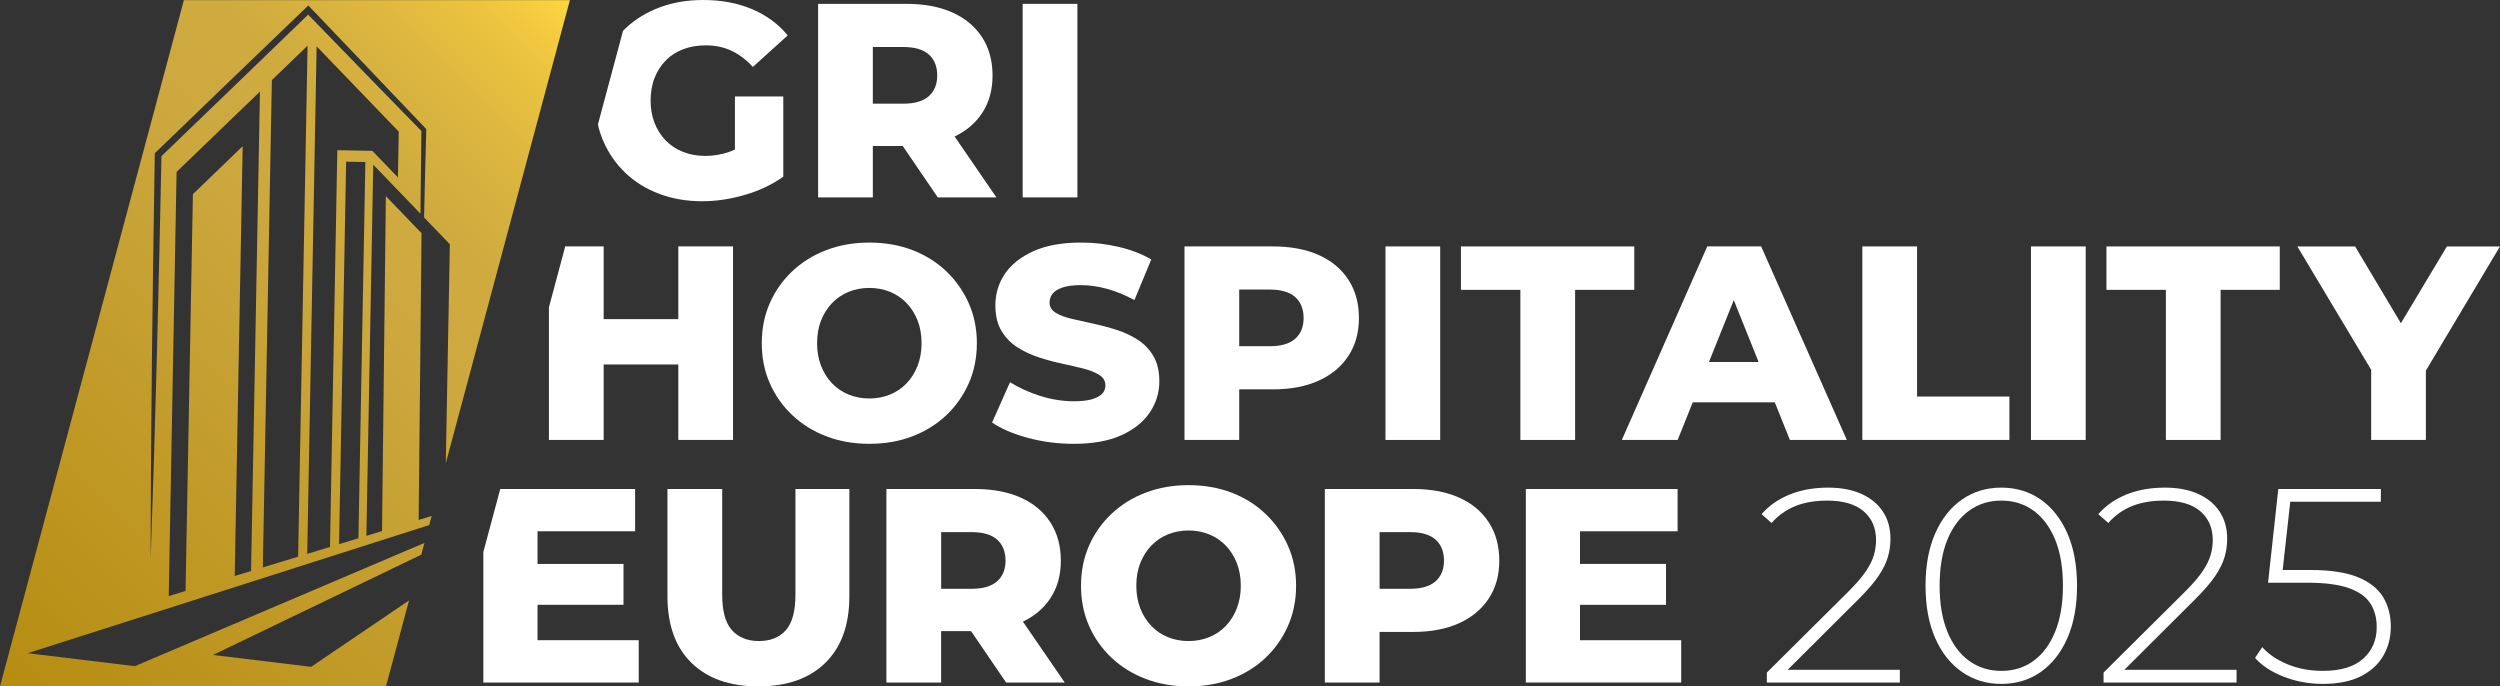 <?xml version="1.0" encoding="UTF-8"?>
<svg id="Camada_2" data-name="Camada 2" xmlns="http://www.w3.org/2000/svg" xmlns:xlink="http://www.w3.org/1999/xlink" viewBox="0 0 1455.78 399.69">
  <rect x="0" y="0" width="1455.78" height="399.69" fill="#333333" stroke="none"/>
  <defs>
    <style>
      .cls-1 {
        fill: url(#Gradiente_sem_nome_6);
      }

      .cls-2 {
        fill: #fff;
      }
    </style>
    <linearGradient id="Gradiente_sem_nome_6" data-name="Gradiente sem nome 6" x1="-16.94" y1="382.75" x2="348.8" y2="17.02" gradientUnits="userSpaceOnUse">
      <stop offset="0" stop-color="#b68c10"/>
      <stop offset=".6" stop-color="#cca83f"/>
      <stop offset=".72" stop-color="#cfab3f"/>
      <stop offset=".82" stop-color="#dbb53f"/>
      <stop offset=".93" stop-color="#edc53f"/>
      <stop offset="1" stop-color="#ffd540"/>
    </linearGradient>
  </defs>
  <path class="cls-1" d="M331.86.08H107.08L0,399.69h224.78l13.41-50.05-57.01,38.67-57.13-6.92,121.28-58.4,1.83-6.83-168.65,71.76-62.39-7.56,233.83-74.61,1.42-5.31-7.59,2.31,1.7-166.96-20.8-21.59-2.22,195.05-9.11,2.78,4-216.12,27.48,28.52c.18-16.62.37-33.12.55-48.14-16.62-16.95-48.85-50.15-65.94-67.76-21.94,21.27-63.89,61.67-85.42,82.4-1.57,77.21-3.53,157.4-6.29,234.35.05-77.21,1.15-157.82,2.4-235.23,0,0,.01-.81.01-.81l.58-.56c22.48-21.67,66.26-63.9,88.81-85.49,17.6,18.39,51.19,53.52,68.7,71.99-.5,14.99-.86,34.12-1.28,51.47l15,15.57-2.36,127.55L331.86.08ZM208.71,313.44l-11.27,3.43,4.12-222.73,11.2.21-4.05,219.09ZM184.36,26.99l47.84,49.65-.49,26.66-14.87-15.43v-.03s-20.42-.38-20.42-.38l-4.27,231.03-13.25,4.04,5.47-295.54ZM158.3,46.66l20.8-20.04-5.5,297.53-20.54,6.26,5.25-283.75ZM102.84,100.1l27.73-26.72,20.8-20.04-5.17,279.16-9.52,2.9,4.63-250.26-12.42,11.97-16.56,15.95-4.28,231.06-9.79,2.99,4.57-247Z"/>
  <g>
    <path class="cls-2" d="M476.39,114.94V2.25h51.51c10.3,0,19.18,1.67,26.64,4.99,7.46,3.33,13.23,8.13,17.31,14.41,4.08,6.28,6.12,13.71,6.12,22.3s-2.04,15.8-6.12,21.97c-4.08,6.17-9.85,10.89-17.31,14.17-7.46,3.28-16.34,4.91-26.64,4.91h-33.81l14.17-13.36v43.3h-31.87ZM508.26,75.02l-14.17-14.65h31.87c6.65,0,11.62-1.45,14.89-4.35,3.27-2.9,4.91-6.92,4.91-12.07s-1.64-9.34-4.91-12.23c-3.27-2.9-8.24-4.35-14.89-4.35h-31.87l14.17-14.65v62.3ZM546.09,114.94l-28.01-41.05h33.97l28.17,41.05h-34.13Z"/>
    <path class="cls-2" d="M595.51,114.94V2.25h31.87v112.69h-31.87Z"/>
    <path class="cls-2" d="M506.22,258.44c-9.01,0-17.33-1.45-24.95-4.35-7.62-2.9-14.25-7-19.88-12.31-5.63-5.31-10.01-11.51-13.12-18.59-3.11-7.08-4.67-14.86-4.67-23.34s1.55-16.26,4.67-23.34c3.11-7.08,7.49-13.28,13.12-18.59,5.63-5.31,12.26-9.42,19.88-12.31,7.62-2.9,15.94-4.35,24.95-4.35s17.47,1.45,25.03,4.35c7.57,2.9,14.14,7,19.72,12.31,5.58,5.31,9.95,11.51,13.12,18.59,3.16,7.08,4.75,14.87,4.75,23.34s-1.58,16.29-4.75,23.42c-3.17,7.14-7.54,13.34-13.12,18.59-5.58,5.26-12.15,9.34-19.72,12.23-7.57,2.9-15.91,4.35-25.03,4.35ZM506.22,232.04c4.29,0,8.29-.75,11.99-2.25,3.7-1.5,6.92-3.67,9.66-6.52,2.74-2.84,4.88-6.25,6.44-10.22,1.55-3.97,2.33-8.37,2.33-13.2s-.78-9.36-2.33-13.28c-1.56-3.92-3.7-7.3-6.44-10.14-2.74-2.84-5.96-5.02-9.66-6.52-3.7-1.5-7.7-2.25-11.99-2.25s-8.29.75-11.99,2.25c-3.7,1.5-6.92,3.68-9.66,6.52-2.74,2.84-4.88,6.23-6.44,10.14-1.56,3.92-2.33,8.35-2.33,13.28s.78,9.23,2.33,13.2c1.55,3.97,3.7,7.38,6.44,10.22,2.74,2.84,5.96,5.02,9.66,6.52,3.7,1.5,7.7,2.25,11.99,2.25Z"/>
    <path class="cls-2" d="M625.19,258.44c-9.23,0-18.11-1.15-26.64-3.46-8.53-2.31-15.48-5.28-20.85-8.93l10.46-23.5c5.04,3.22,10.87,5.88,17.47,7.97,6.6,2.09,13.17,3.14,19.72,3.14,4.4,0,7.94-.4,10.63-1.21,2.68-.8,4.64-1.88,5.88-3.22,1.23-1.34,1.85-2.92,1.85-4.75,0-2.58-1.18-4.61-3.54-6.12-2.36-1.5-5.42-2.74-9.18-3.7-3.76-.97-7.92-1.93-12.48-2.9-4.56-.97-9.12-2.2-13.68-3.7-4.56-1.5-8.72-3.46-12.48-5.88-3.76-2.41-6.82-5.58-9.18-9.5-2.36-3.92-3.54-8.88-3.54-14.89,0-6.76,1.85-12.88,5.55-18.35,3.7-5.47,9.26-9.87,16.66-13.2,7.4-3.33,16.63-4.99,27.69-4.99,7.4,0,14.67.83,21.81,2.5,7.14,1.67,13.49,4.1,19.08,7.32l-9.82,23.66c-5.37-2.9-10.68-5.07-15.94-6.52-5.26-1.45-10.36-2.17-15.29-2.17-4.4,0-7.94.46-10.62,1.37-2.68.91-4.62,2.12-5.8,3.62-1.18,1.5-1.77,3.22-1.77,5.15,0,2.47,1.15,4.43,3.46,5.88,2.31,1.45,5.36,2.63,9.18,3.54,3.81.91,7.99,1.85,12.56,2.82,4.56.97,9.12,2.17,13.68,3.62,4.56,1.45,8.72,3.38,12.48,5.8,3.76,2.41,6.79,5.58,9.1,9.5,2.31,3.92,3.46,8.83,3.46,14.73,0,6.55-1.85,12.58-5.55,18.11-3.7,5.53-9.23,9.96-16.58,13.28-7.35,3.33-16.61,4.99-27.77,4.99Z"/>
    <path class="cls-2" d="M689.74,256.19v-112.69h51.51c10.3,0,19.18,1.67,26.64,4.99,7.46,3.33,13.23,8.13,17.31,14.41,4.08,6.28,6.12,13.71,6.12,22.3s-2.04,15.83-6.12,22.05c-4.08,6.23-9.85,11.03-17.31,14.41-7.46,3.38-16.34,5.07-26.64,5.07h-33.81l14.17-13.84v43.3h-31.87ZM721.61,216.26l-14.17-14.65h31.87c6.65,0,11.62-1.45,14.89-4.35,3.27-2.9,4.91-6.92,4.91-12.07s-1.64-9.34-4.91-12.23c-3.27-2.9-8.24-4.35-14.89-4.35h-31.87l14.17-14.65v62.3Z"/>
    <path class="cls-2" d="M806.77,256.19v-112.69h31.87v112.69h-31.87Z"/>
    <path class="cls-2" d="M885.33,256.19v-87.41h-34.61v-25.27h100.93v25.27h-34.45v87.41h-31.87Z"/>
    <path class="cls-2" d="M944.41,256.19l49.74-112.69h31.39l49.9,112.69h-33.16l-38.96-97.07h12.56l-38.96,97.07h-32.52ZM971.61,234.29l8.21-23.5h55.06l8.21,23.5h-71.48Z"/>
    <path class="cls-2" d="M1084.46,256.19v-112.69h31.87v87.41h53.77v25.27h-85.64Z"/>
    <path class="cls-2" d="M1182.66,256.19v-112.69h31.87v112.69h-31.87Z"/>
    <path class="cls-2" d="M1261.21,256.19v-87.41h-34.61v-25.27h100.93v25.27h-34.45v87.41h-31.87Z"/>
    <path class="cls-2" d="M1380.76,256.19v-47.65l7.4,19.16-50.39-84.19h33.64l36.38,61.01h-19.48l36.54-61.01h30.91l-50.23,84.19,7.08-19.16v47.65h-31.87Z"/>
    <path class="cls-2" d="M441.63,399.69c-16.64,0-29.62-4.56-38.96-13.68-9.34-9.12-14-22.05-14-38.8v-62.46h31.87v61.49c0,9.66,1.9,16.58,5.72,20.77,3.81,4.19,9.04,6.28,15.7,6.28s11.86-2.09,15.61-6.28c3.76-4.19,5.63-11.11,5.63-20.77v-61.49h31.39v62.46c0,16.74-4.67,29.68-14.01,38.8-9.34,9.12-22.32,13.68-38.96,13.68Z"/>
    <path class="cls-2" d="M516.16,397.44v-112.69h51.51c10.3,0,19.18,1.67,26.64,4.99,7.46,3.33,13.23,8.13,17.31,14.41,4.08,6.28,6.12,13.71,6.12,22.3s-2.04,15.8-6.12,21.97c-4.08,6.17-9.85,10.89-17.31,14.17-7.46,3.28-16.34,4.91-26.64,4.91h-33.81l14.17-13.36v43.3h-31.87ZM548.04,357.51l-14.17-14.65h31.87c6.65,0,11.62-1.45,14.89-4.35,3.27-2.9,4.91-6.92,4.91-12.07s-1.64-9.34-4.91-12.23c-3.27-2.9-8.24-4.35-14.89-4.35h-31.87l14.17-14.65v62.3ZM585.87,397.44l-28.01-41.05h33.97l28.17,41.05h-34.13Z"/>
    <path class="cls-2" d="M692.11,399.69c-9.01,0-17.33-1.45-24.95-4.35-7.62-2.9-14.25-7-19.88-12.31-5.63-5.31-10.01-11.51-13.12-18.59-3.11-7.08-4.67-14.86-4.67-23.34s1.55-16.26,4.67-23.34c3.11-7.08,7.49-13.28,13.12-18.59,5.63-5.31,12.26-9.42,19.88-12.31,7.62-2.9,15.94-4.35,24.95-4.35s17.47,1.45,25.03,4.35c7.57,2.9,14.14,7,19.72,12.31,5.58,5.31,9.95,11.51,13.12,18.59,3.16,7.08,4.75,14.87,4.75,23.34s-1.58,16.29-4.75,23.42c-3.17,7.14-7.54,13.34-13.12,18.59-5.58,5.26-12.15,9.34-19.72,12.23-7.57,2.9-15.91,4.35-25.03,4.35ZM692.11,373.29c4.29,0,8.29-.75,11.99-2.25,3.7-1.5,6.92-3.67,9.66-6.52,2.74-2.84,4.88-6.25,6.44-10.22,1.55-3.97,2.33-8.37,2.33-13.2s-.78-9.36-2.33-13.28c-1.56-3.92-3.7-7.3-6.44-10.14-2.74-2.84-5.96-5.02-9.66-6.52-3.7-1.5-7.7-2.25-11.99-2.25s-8.29.75-11.99,2.25c-3.7,1.5-6.92,3.68-9.66,6.52-2.74,2.84-4.88,6.23-6.44,10.14-1.56,3.92-2.33,8.35-2.33,13.28s.78,9.23,2.33,13.2c1.55,3.97,3.7,7.38,6.44,10.22,2.74,2.84,5.96,5.02,9.66,6.52,3.7,1.5,7.7,2.25,11.99,2.25Z"/>
    <path class="cls-2" d="M771.47,397.44v-112.69h51.51c10.3,0,19.18,1.67,26.64,4.99,7.46,3.33,13.23,8.13,17.31,14.41,4.08,6.28,6.12,13.71,6.12,22.3s-2.04,15.83-6.12,22.05c-4.08,6.23-9.85,11.03-17.31,14.41-7.46,3.38-16.34,5.07-26.64,5.07h-33.81l14.17-13.84v43.3h-31.87ZM803.35,357.51l-14.17-14.65h31.87c6.65,0,11.62-1.45,14.89-4.35,3.27-2.9,4.91-6.92,4.91-12.07s-1.64-9.34-4.91-12.23c-3.27-2.9-8.24-4.35-14.89-4.35h-31.87l14.17-14.65v62.3Z"/>
    <path class="cls-2" d="M920.06,372.81h58.92v24.63h-90.47v-112.69h88.38v24.63h-56.83v63.43ZM917.81,328.37h52.32v23.83h-52.32v-23.83Z"/>
    <path class="cls-2" d="M1028.86,397.44v-5.8l47.65-47.33c4.51-4.51,7.89-8.45,10.14-11.83,2.25-3.38,3.78-6.52,4.59-9.42.81-2.9,1.21-5.74,1.21-8.53,0-7.08-2.42-12.69-7.24-16.82-4.83-4.13-11.91-6.2-21.25-6.2-7.08,0-13.28,1.07-18.59,3.22-5.31,2.15-9.9,5.42-13.76,9.82l-5.8-5.15c4.29-4.94,9.74-8.75,16.34-11.43,6.6-2.68,14.09-4.02,22.46-4.02,7.4,0,13.82,1.21,19.24,3.62,5.42,2.41,9.6,5.85,12.56,10.3,2.95,4.45,4.43,9.74,4.43,15.86,0,3.65-.51,7.22-1.53,10.71-1.02,3.49-2.84,7.16-5.47,11.03-2.63,3.86-6.41,8.27-11.35,13.2l-44.75,44.59-2.74-3.22h71.31v7.41h-77.43Z"/>
    <path class="cls-2" d="M1165.37,398.24c-8.59,0-16.21-2.31-22.86-6.92-6.66-4.61-11.86-11.19-15.61-19.72-3.76-8.53-5.63-18.7-5.63-30.51s1.88-21.97,5.63-30.51c3.75-8.53,8.96-15.1,15.61-19.72,6.65-4.61,14.27-6.92,22.86-6.92s16.34,2.31,22.94,6.92c6.6,4.62,11.78,11.19,15.54,19.72,3.75,8.53,5.63,18.7,5.63,30.51s-1.88,21.97-5.63,30.51c-3.76,8.53-8.93,15.11-15.54,19.72-6.6,4.62-14.25,6.92-22.94,6.92ZM1165.37,390.67c7.19,0,13.47-1.96,18.83-5.88,5.36-3.92,9.55-9.58,12.56-16.98,3-7.41,4.51-16.31,4.51-26.72s-1.5-19.45-4.51-26.8c-3.01-7.35-7.19-12.98-12.56-16.9-5.37-3.92-11.65-5.88-18.83-5.88s-13.34,1.96-18.75,5.88c-5.42,3.92-9.63,9.55-12.64,16.9-3.01,7.35-4.51,16.29-4.51,26.8s1.5,19.32,4.51,26.72c3,7.4,7.22,13.07,12.64,16.98,5.42,3.92,11.67,5.88,18.75,5.88Z"/>
    <path class="cls-2" d="M1224.93,397.44v-5.8l47.65-47.33c4.51-4.51,7.89-8.45,10.14-11.83,2.25-3.38,3.78-6.52,4.59-9.42s1.21-5.74,1.21-8.53c0-7.08-2.42-12.69-7.24-16.82-4.83-4.13-11.91-6.2-21.25-6.2-7.08,0-13.28,1.07-18.59,3.22-5.31,2.15-9.9,5.42-13.76,9.82l-5.8-5.15c4.29-4.94,9.74-8.75,16.34-11.43,6.6-2.68,14.09-4.02,22.46-4.02,7.4,0,13.82,1.21,19.24,3.62,5.42,2.41,9.6,5.85,12.56,10.3,2.95,4.45,4.43,9.74,4.43,15.86,0,3.65-.51,7.22-1.53,10.71-1.02,3.49-2.84,7.16-5.47,11.03-2.63,3.86-6.41,8.27-11.35,13.2l-44.75,44.59-2.74-3.22h71.31v7.41h-77.43Z"/>
    <path class="cls-2" d="M1352.75,398.24c-8.16,0-15.8-1.39-22.94-4.19-7.14-2.79-12.69-6.44-16.66-10.95l4.19-6.28c3.43,3.97,8.26,7.27,14.49,9.9,6.22,2.63,13.15,3.94,20.77,3.94,10.41,0,18.24-2.36,23.5-7.08,5.26-4.72,7.89-10.84,7.89-18.35,0-5.37-1.23-9.98-3.7-13.84-2.47-3.86-6.66-6.84-12.56-8.93-5.9-2.09-13.95-3.14-24.15-3.14h-22.86l5.96-54.57h59.72v7.4h-56.34l4.02-3.86-5.31,47.81-3.86-4.19h20.44c11.48,0,20.63,1.37,27.45,4.1,6.81,2.74,11.75,6.57,14.81,11.51,3.06,4.94,4.59,10.73,4.59,17.39,0,6.23-1.45,11.86-4.35,16.9-2.9,5.05-7.27,9.04-13.12,11.99-5.85,2.95-13.18,4.43-21.97,4.43Z"/>
    <path class="cls-2" d="M427.94,87.09c-1.13.52-2.26.98-3.38,1.37-4.51,1.56-9.12,2.33-13.84,2.33s-9.04-.78-12.96-2.33c-3.92-1.55-7.27-3.76-10.06-6.6-2.79-2.84-4.97-6.25-6.52-10.22-1.56-3.97-2.33-8.32-2.33-13.04s.78-9.36,2.33-13.28c1.55-3.92,3.73-7.3,6.52-10.14,2.79-2.84,6.17-5.02,10.14-6.52,3.97-1.5,8.37-2.25,13.2-2.25,5.47,0,10.44,1.05,14.89,3.14,4.45,2.09,8.61,5.23,12.48,9.42l20.28-18.35c-5.47-6.65-12.4-11.75-20.77-15.29C429.55,1.77,420.05,0,409.42,0,400.3,0,391.9,1.42,384.23,4.27c-7.67,2.84-14.3,6.9-19.88,12.15-.54.51-1.06,1.03-1.57,1.56l-14.61,54.53c.76,3.36,1.8,6.58,3.15,9.67,3.11,7.14,7.43,13.34,12.96,18.59,5.53,5.26,12.1,9.31,19.72,12.15,7.62,2.84,15.88,4.27,24.79,4.27,8.15,0,16.47-1.23,24.95-3.7,8.48-2.47,15.94-6.01,22.38-10.62v-46.68h-28.17v30.91Z"/>
    <polygon class="cls-2" points="394.99 143.5 394.99 185.84 351.52 185.84 351.52 143.5 329.14 143.5 319.65 178.94 319.65 256.19 351.52 256.19 351.52 212.24 394.99 212.24 394.99 256.19 426.86 256.19 426.86 143.5 394.99 143.5"/>
    <polygon class="cls-2" points="313.01 372.81 313.01 352.2 363.07 352.2 363.07 328.37 313.01 328.37 313.01 309.38 369.83 309.38 369.83 284.75 291.3 284.75 281.45 321.48 281.45 397.44 371.93 397.44 371.93 372.81 313.01 372.81"/>
  </g>
</svg>